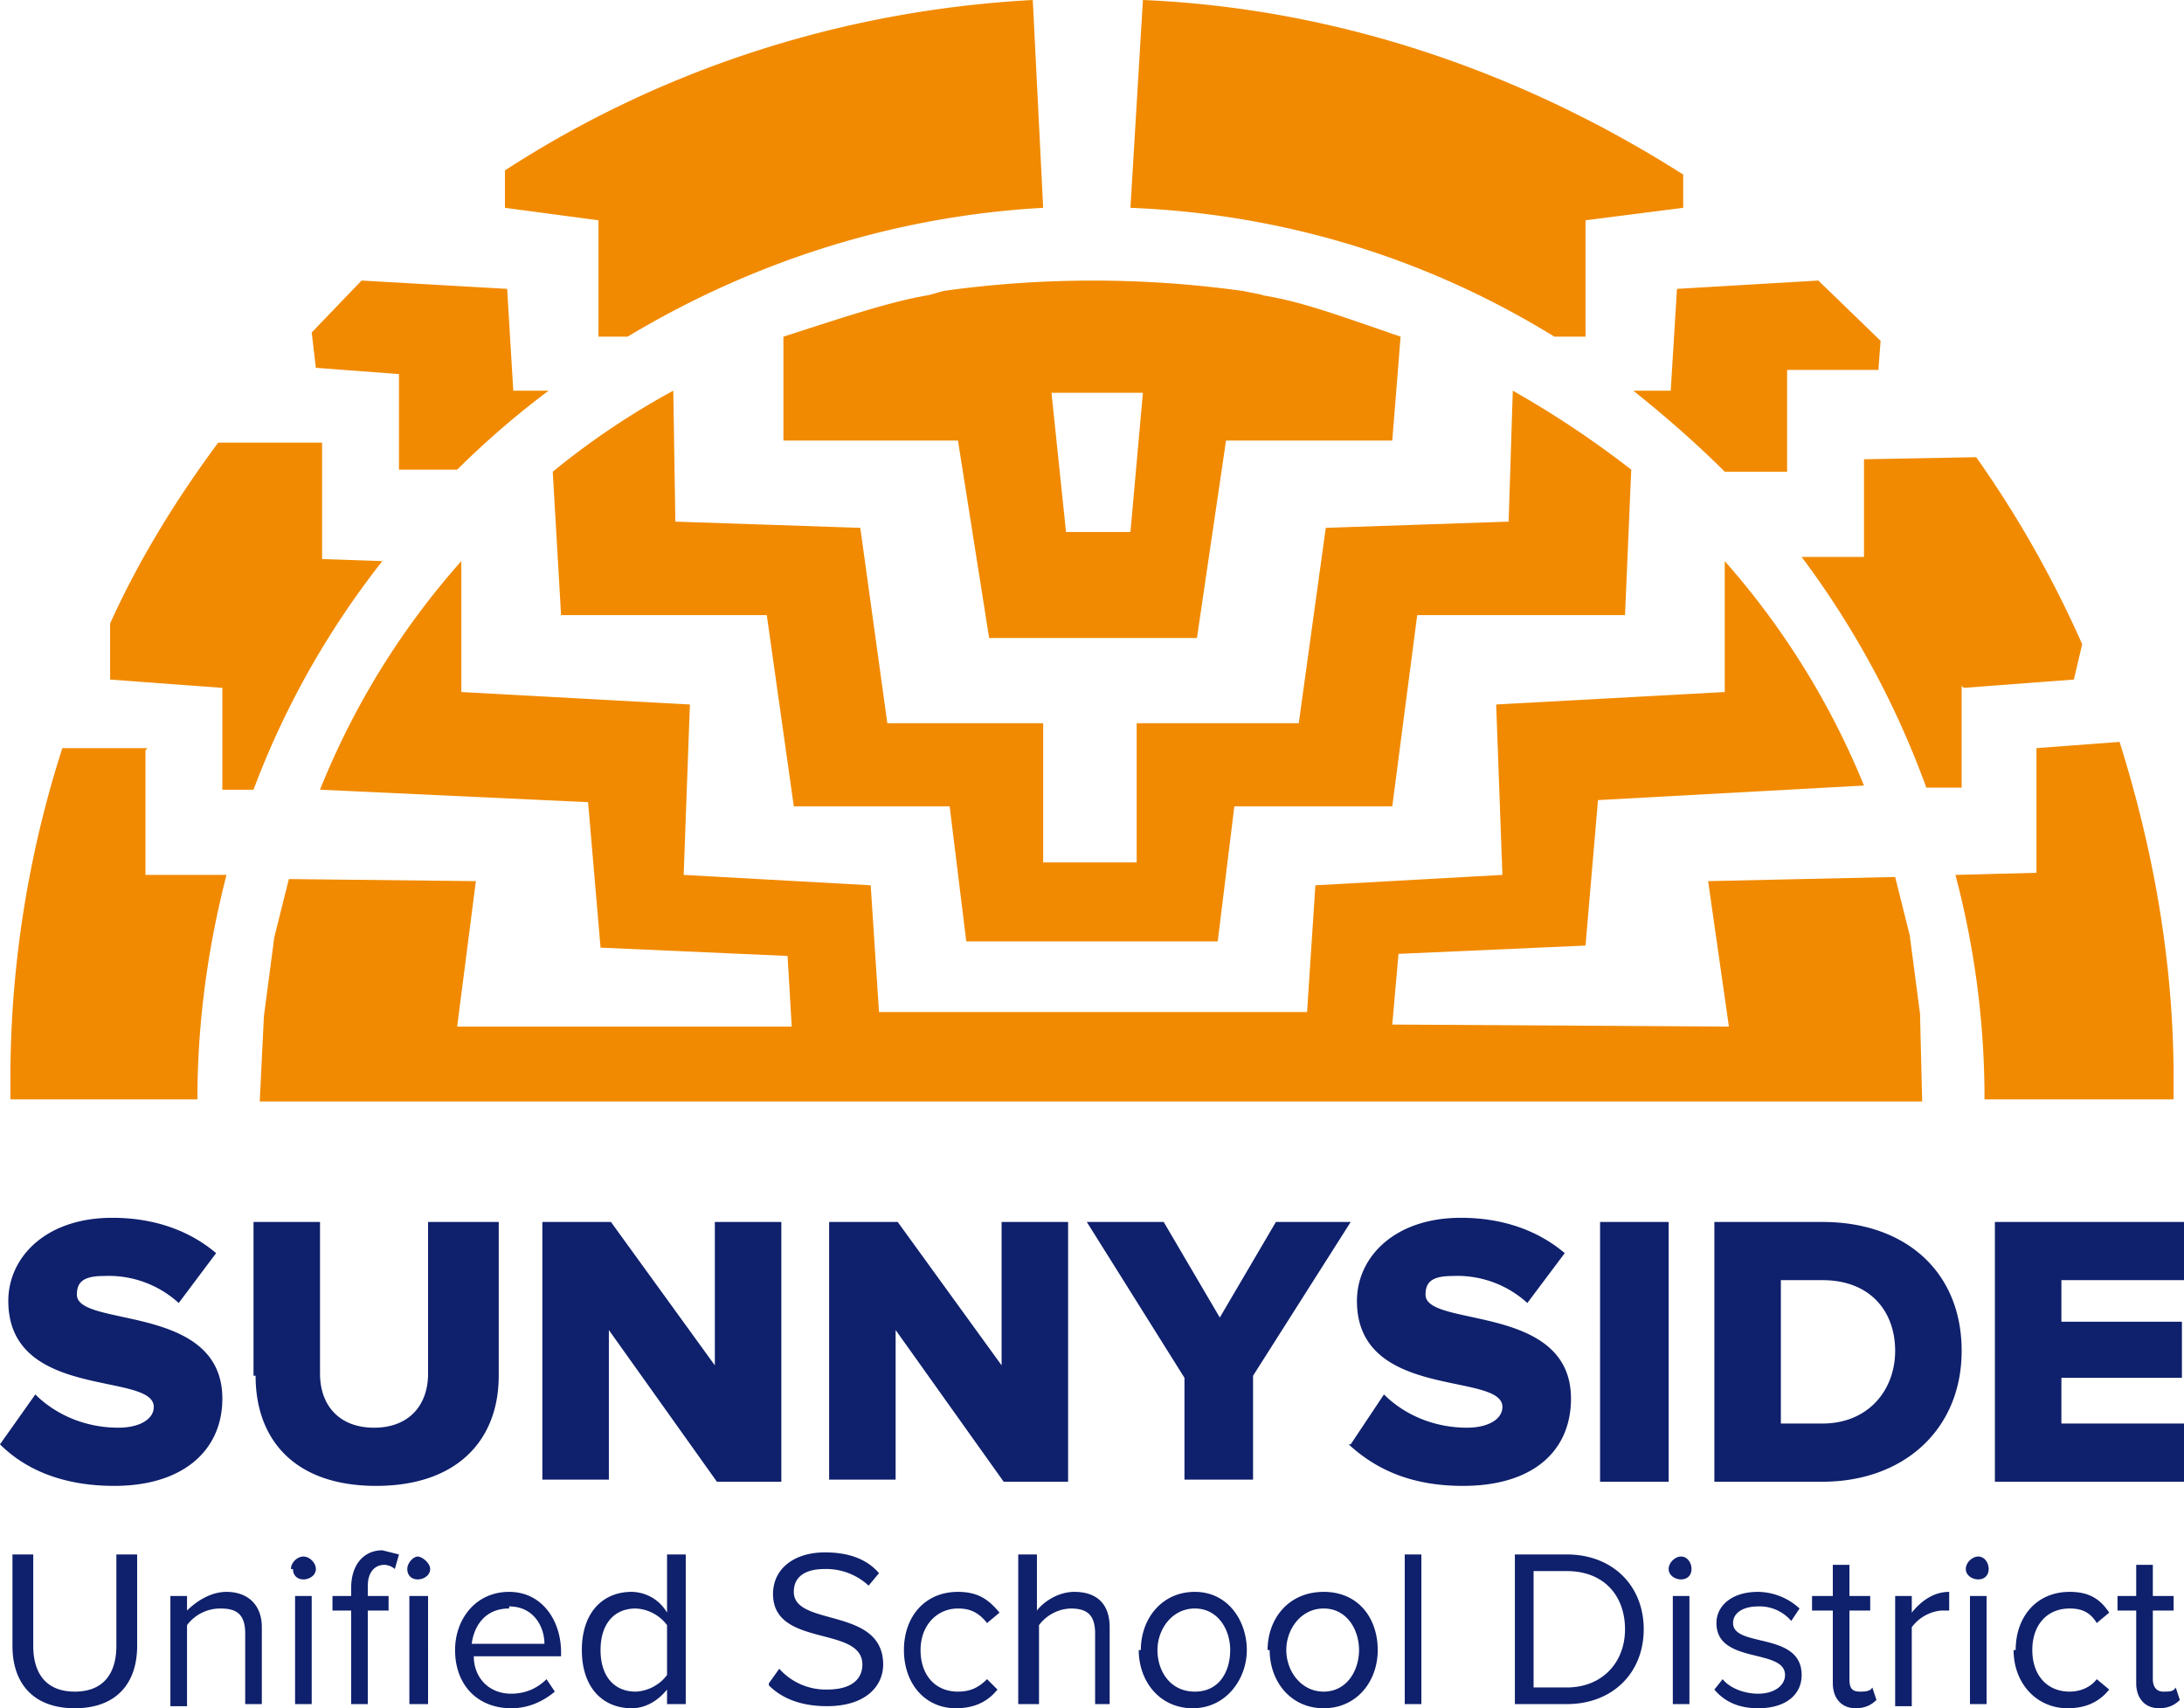 <svg xmlns="http://www.w3.org/2000/svg" id="b" viewBox="0 0 105.1 82.2"><defs><style>.g{fill:#f18a00}</style></defs><g id="c"><path d="m92.4 48.8-.5-3.8-.7-2.8-9 .2 1 7-16.2-.1.3-3.4 9-.4.6-7 12.8-.7A38 38 0 0 0 83 27v6.3l-11 .6.3 8.2-9 .5-.4 6.1H42.3l-.4-6.1-9-.5.3-8.2-11-.6V27a37.6 37.6 0 0 0-6.8 11l12.9.6.6 7 9 .4.2 3.4H22l.9-7-9-.1-.7 2.8-.5 3.8-.2 4.1h80l-.1-4.1Z" class="g"/><path d="m60.8 14.2-1-.2a52.3 52.3 0 0 0-14.4 0l-.7.2c-1.8.3-3.9 1-7 2v5h8.4l1.5 9.5h10l1.4-9.5h8l.4-5c-3.2-1.1-4.8-1.7-6.7-2Zm-6.5 11.4h-3l-.7-6.7H55l-.6 6.7Z" class="g"/><path d="m36.9 29.6 1.3 9.2h7.5l.8 6.5h12.1l.8-6.5H67l1.2-9.2h10l.3-7a47 47 0 0 0-5.7-3.8l-.2 6.3-8.8.3-1.3 9.4h-7.8v6.7h-4.5v-6.7h-7.5l-1.3-9.4-8.9-.3-.1-6.3a37 37 0 0 0-5.8 3.9l.4 6.9h10ZM24.3 8.2V10l4.5.6v5.6h1.4c6-3.6 12.8-5.8 20-6.2l-.5-10c-9.3.5-18 3.4-25.4 8.2ZM81 10.1V8.4C73.3 3.5 64.4.4 55 0l-.6 10c7.5.3 14.4 2.5 20.4 6.2h1.5v-5.6L81 10ZM15.5 21.3h-5c-2 2.7-3.8 5.6-5.2 8.7v2.7l5.4.4V38h1.5a41 41 0 0 1 6.2-11l-2.9-.1v-5.5Zm79 11.8 5.3-.4.4-1.7a52.1 52.1 0 0 0-5.1-9l-5.4.1v4.7h-3a43 43 0 0 1 6 11.1h1.7V33ZM24.4 13.9l-7-.4L15 16l.2 1.7 4 .3v4.6H22a42 42 0 0 1 4.4-3.8h-1.7l-.3-5ZM7.1 36H3A52 52 0 0 0 .5 51.9v1h9c0-3.7.5-7.3 1.4-10.8H7v-6Zm94.9-.3-4 .3v6l-3.9.1a42 42 0 0 1 1.4 10.8h9.1v-1c0-5.7-1-11.1-2.6-16.2Zm-11.6-18 .1-1.3-3.1-3 .1.1-6.8.4-.3 4.9h-1.8c1.5 1.2 3 2.5 4.4 3.9h3v-4.9h4.4Z" class="g"/><path fill="#0f206c" d="m0 69.5 1.7-2.4c.9.9 2.3 1.6 4 1.6 1 0 1.7-.4 1.7-1 0-1.7-7-.3-7-5.1 0-2.1 1.8-4 5-4 2 0 3.7.6 5 1.7l-1.8 2.4A5 5 0 0 0 5 61.4c-1 0-1.3.3-1.3.9 0 1.6 7 .4 7 5 0 2.5-1.9 4.2-5.2 4.2-2.5 0-4.3-.8-5.5-2Zm12.2-3.3v-7.4h3.2v7.3c0 1.5.9 2.6 2.6 2.6s2.6-1.1 2.6-2.6v-7.3H24v7.4c0 3.1-2 5.3-5.9 5.3s-5.8-2.2-5.8-5.3Zm22.3 5.1L29.3 64v7.2h-3.2V58.8h3.3l5 6.9v-6.9h3.2v12.5h-3Zm13.8 0L43.1 64v7.2h-3.2V58.8h3.3l5 6.9v-6.9h3.2v12.5h-3Zm8.7 0v-5l-4.7-7.5H56l2.7 4.6 2.7-4.6H65l-4.7 7.4v5H57Zm8-1.8 1.6-2.4c.9.9 2.3 1.6 4 1.6 1 0 1.7-.4 1.7-1 0-1.7-7-.3-7-5.1 0-2.1 1.8-4 5-4 2 0 3.7.6 5 1.7l-1.8 2.4a5 5 0 0 0-3.6-1.3c-1 0-1.3.3-1.3.9 0 1.6 7 .4 7 5 0 2.5-1.8 4.2-5.2 4.2-2.5 0-4.2-.8-5.5-2Zm12 1.8V58.8h3.3v12.5H77Zm5.5 0V58.8h5.2c4 0 6.7 2.4 6.7 6.2s-2.8 6.3-6.7 6.3h-5.2Zm8.7-6.3c0-1.9-1.2-3.4-3.5-3.4h-2v6.9h2c2.2 0 3.5-1.6 3.5-3.5Zm4.8 6.3V58.8h9.1v2.8h-5.9v2h5.8v2.7h-5.8v2.2h6v2.8H96ZM.6 79.2v-4.4h1v4.4c0 1.3.6 2.2 2 2.2s2-.9 2-2.2v-4.4h1v4.4c0 1.8-1 3-3 3s-3-1.2-3-3ZM11.8 82v-3.4c0-1-.5-1.2-1.2-1.2a2 2 0 0 0-1.6.8v3.9h-.8v-5.3H9v.7c.4-.4 1.1-.9 1.9-.9 1 0 1.7.6 1.7 1.7V82h-.8Zm2.2-6.5c0-.3.3-.6.6-.6s.6.3.6.6-.3.5-.6.5-.5-.2-.5-.5Zm.2 6.5v-5.2h.8V82h-.8Zm2.7 0v-4.5H16v-.7h.9v-.4c0-1.1.6-1.8 1.5-1.8l.8.2-.2.7a.8.8 0 0 0-.5-.2c-.5 0-.8.4-.8 1v.5h1v.7h-1V82h-.8Zm2.7-6.5c0-.3.3-.6.5-.6s.6.3.6.6-.3.5-.6.5-.5-.2-.5-.5Zm.1 6.5v-5.2h.9V82h-.9Zm2.2-2.6c0-1.5 1-2.8 2.6-2.8S27 78 27 79.5v.2h-4.2c0 1 .7 1.8 1.8 1.8.6 0 1.2-.2 1.7-.7l.4.6c-.6.5-1.3.8-2.1.8-1.6 0-2.7-1.1-2.7-2.8Zm2.6-2c-1.2 0-1.7.9-1.8 1.7h3.5c0-.8-.5-1.8-1.7-1.8Zm7.6 4.6v-.7c-.4.5-1 .9-1.7.9-1.4 0-2.4-1-2.4-2.8s1-2.8 2.4-2.8a2 2 0 0 1 1.7 1v-2.8h.9V82h-1Zm0-1.4v-2.4a2 2 0 0 0-1.5-.8c-1.1 0-1.7.8-1.7 2s.6 2 1.7 2a2 2 0 0 0 1.5-.8Zm4.9.4.5-.7a3 3 0 0 0 2.3 1c1.3 0 1.7-.6 1.7-1.2 0-1.9-4.3-.8-4.3-3.4 0-1.2 1-2 2.5-2 1.1 0 2 .3 2.6 1l-.5.6a3 3 0 0 0-2.1-.8c-1 0-1.5.4-1.5 1.1 0 1.7 4.3.7 4.3 3.5 0 1-.8 2-2.7 2-1.3 0-2.2-.4-2.8-1Zm6.5-1.6c0-1.6 1-2.8 2.6-2.8 1 0 1.5.4 2 1l-.6.5c-.4-.5-.8-.7-1.4-.7-1 0-1.8.8-1.8 2s.7 2 1.8 2c.6 0 1-.2 1.4-.6l.5.5c-.4.5-1 .9-2 .9-1.5 0-2.5-1.2-2.5-2.8Zm9.2 2.6v-3.4c0-1-.5-1.2-1.2-1.2a2 2 0 0 0-1.5.8V82h-1v-7.2h.9v2.7c.3-.4 1-.9 1.8-.9 1.1 0 1.7.6 1.7 1.7V82h-.8Zm2.2-2.6c0-1.5 1-2.8 2.6-2.8S60 78 60 79.4s-1 2.8-2.6 2.8-2.6-1.3-2.6-2.8Zm4.3 0c0-1-.6-2-1.7-2s-1.8 1-1.8 2 .6 2 1.8 2 1.7-1 1.7-2Zm1.8 0c0-1.5 1-2.8 2.7-2.8s2.6 1.3 2.6 2.8-1 2.8-2.6 2.8-2.6-1.3-2.6-2.8Zm4.4 0c0-1-.6-2-1.7-2s-1.8 1-1.8 2 .7 2 1.8 2 1.7-1 1.7-2Zm2.2 2.6v-7.2h.8V82h-.8Zm5.3 0v-7.2h2.5c2.2 0 3.7 1.5 3.7 3.6S77.6 82 75.4 82h-2.5Zm5.3-3.6c0-1.6-1-2.8-2.8-2.8h-1.6v5.6h1.6c1.7 0 2.8-1.2 2.8-2.8Zm2.1-2.9c0-.3.3-.6.6-.6s.5.3.5.6-.2.5-.5.5-.6-.2-.6-.5Zm.2 6.5v-5.2h.8V82h-.8Zm2-.7.4-.5c.3.4 1 .7 1.7.7.8 0 1.3-.4 1.3-.9 0-1.3-3.3-.5-3.3-2.5 0-.8.7-1.5 2-1.5a3 3 0 0 1 2 .8l-.4.6a2 2 0 0 0-1.6-.7c-.7 0-1.2.3-1.2.8 0 1.2 3.3.4 3.3 2.5 0 .9-.7 1.6-2.1 1.6-.9 0-1.6-.3-2.1-.9Zm5.7-.3v-3.5h-1v-.7h1v-1.5h.8v1.5h1v.7h-1v3.3c0 .4.1.6.5.6.2 0 .5 0 .6-.2l.2.6c-.2.2-.5.4-1 .4-.7 0-1.1-.5-1.1-1.2Zm3 1v-5.2h.8v.8c.4-.5 1-1 1.8-1v.9h-.4a2 2 0 0 0-1.4.8v3.8h-.8Zm3.4-6.5c0-.3.3-.6.6-.6s.5.3.5.6-.2.5-.5.5-.6-.2-.6-.5Zm.2 6.5v-5.2h.8V82h-.8Zm2.2-2.6c0-1.6 1-2.8 2.6-2.8 1 0 1.5.4 1.9 1l-.6.5c-.3-.5-.7-.7-1.3-.7-1.1 0-1.8.8-1.8 2s.7 2 1.8 2c.5 0 1-.2 1.3-.6l.6.5c-.4.5-1 .9-2 .9-1.5 0-2.6-1.2-2.6-2.8Zm5.8 1.6v-3.5h-.9v-.7h.9v-1.5h.8v1.5h1v.7h-1v3.3c0 .4.2.6.5.6s.5 0 .6-.2l.2.6c-.2.2-.5.4-1 .4-.7 0-1.1-.5-1.1-1.2Z"/></g></svg>